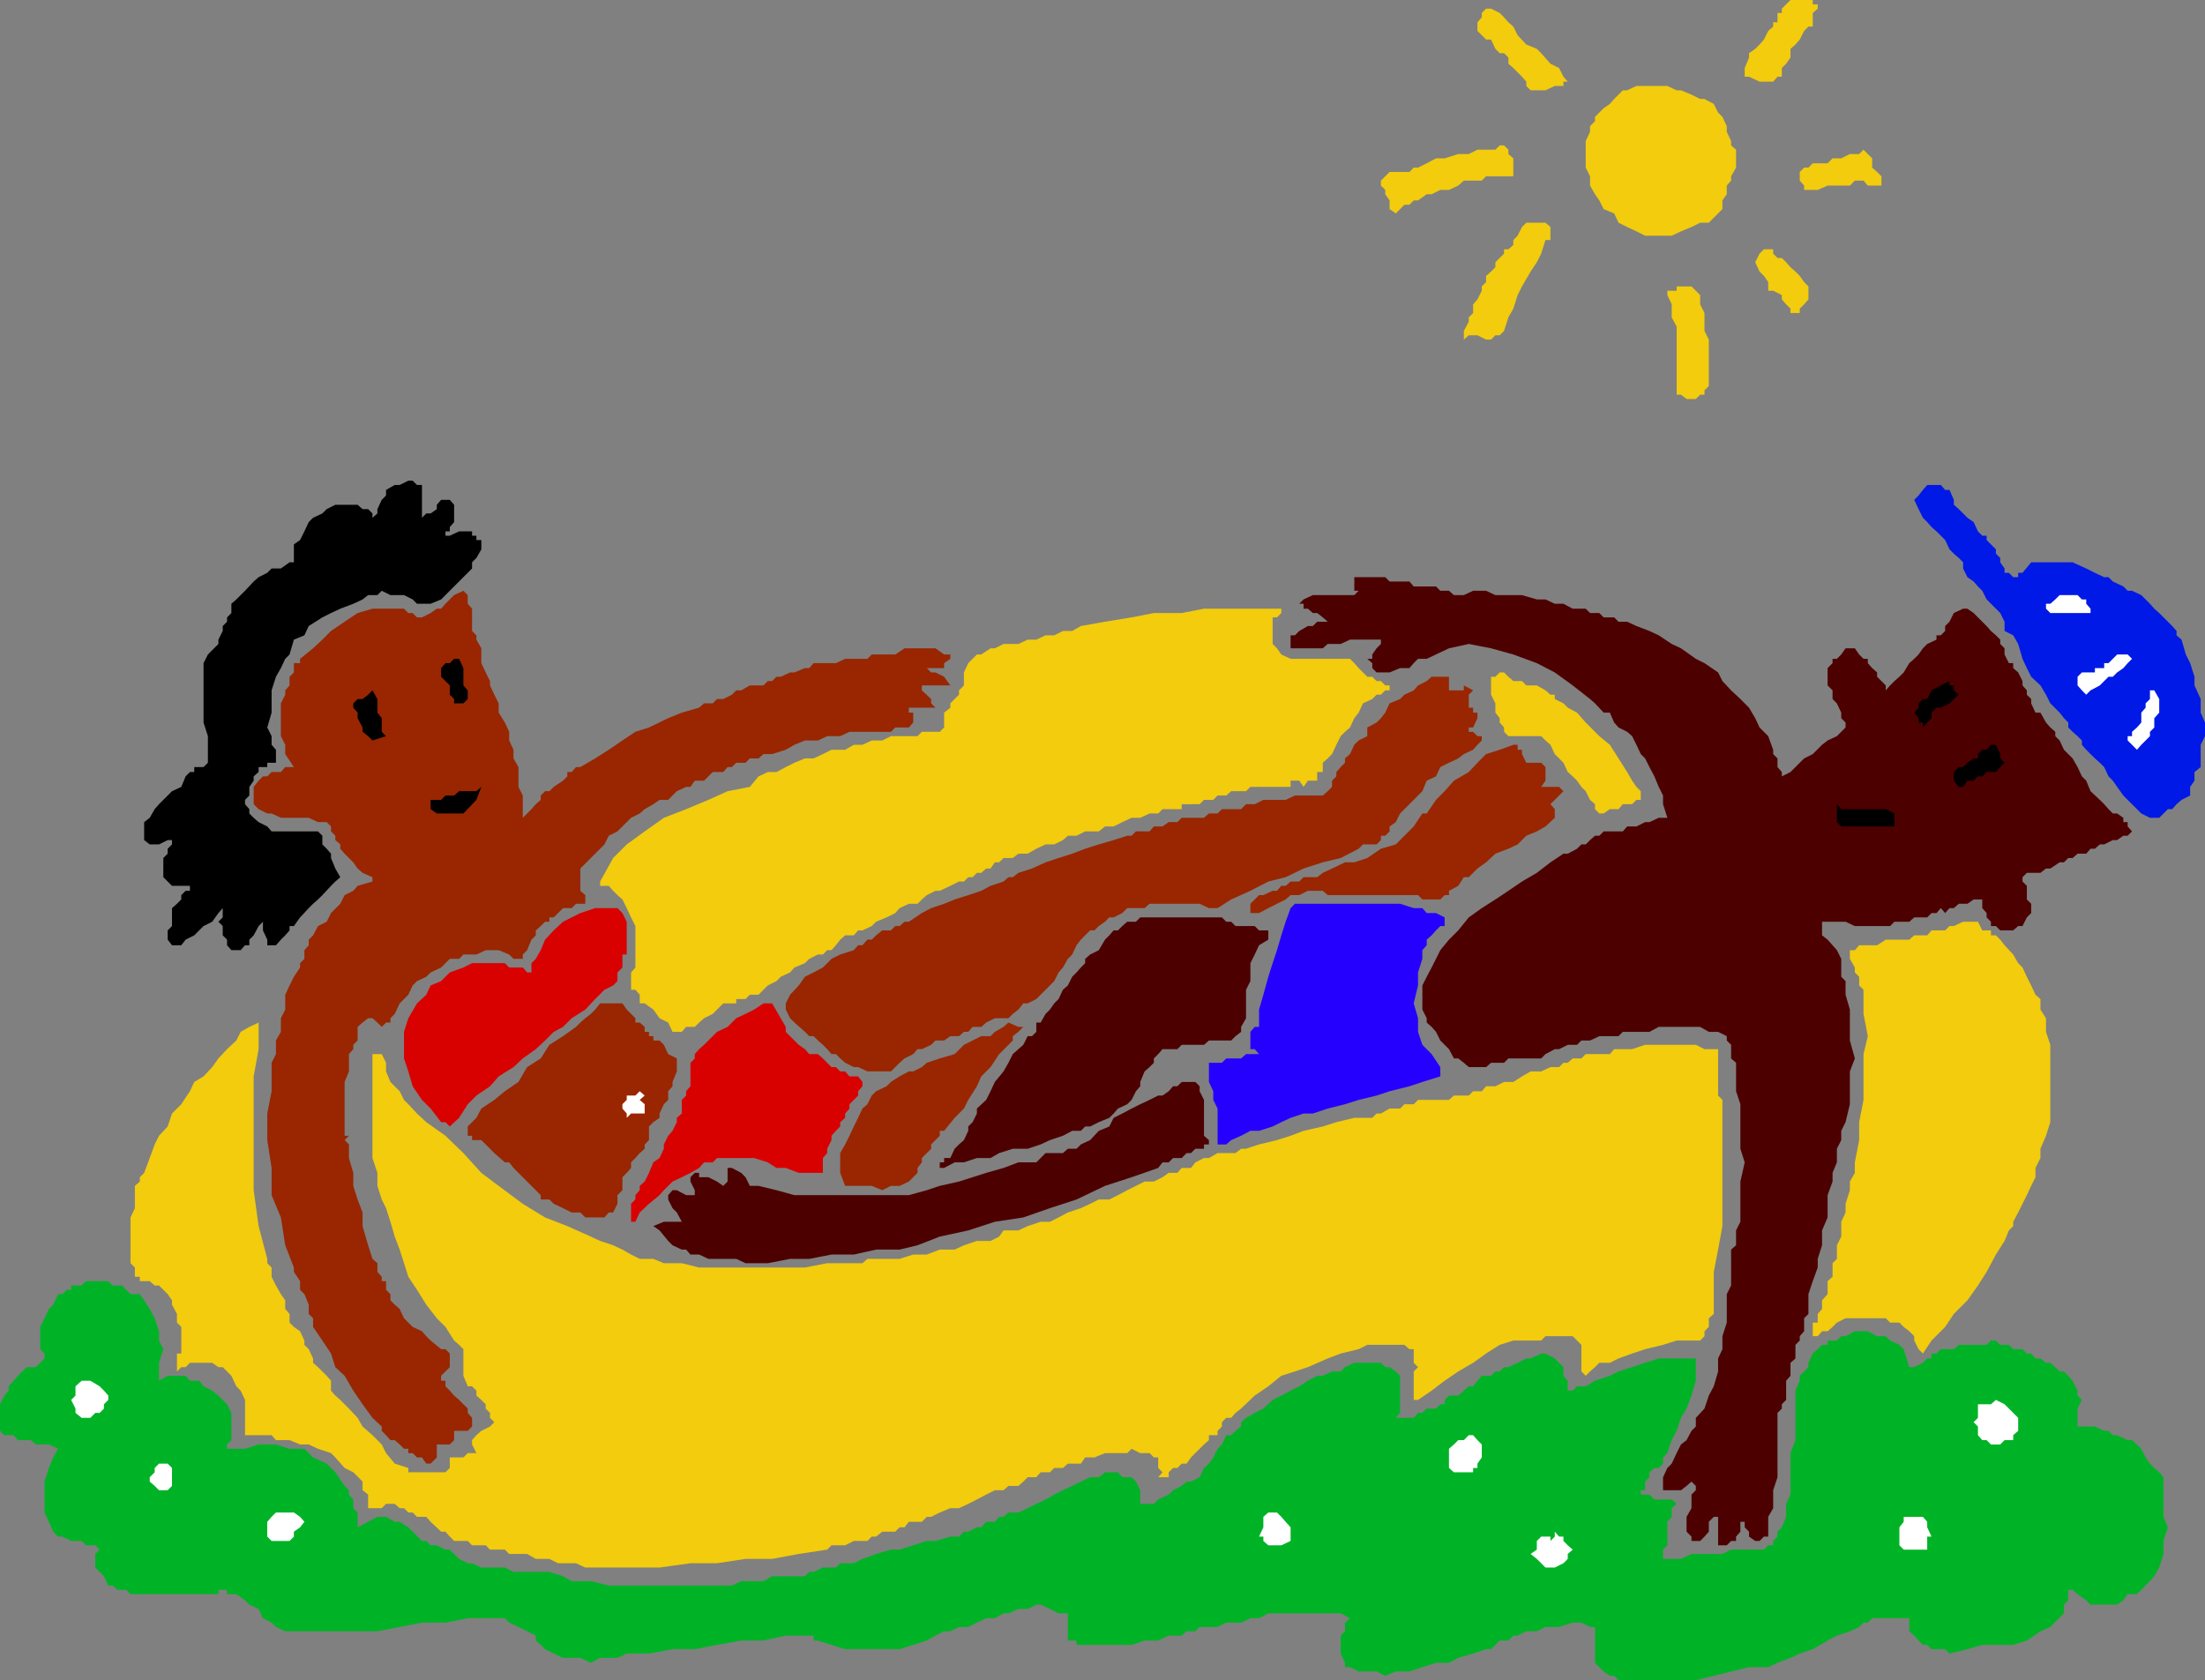 <svg xmlns="http://www.w3.org/2000/svg" width="356.398" height="271.598"><rect width="100%" height="100%" fill="#808080" stroke="none"/><path fill="#f2cc0d" d="m293.8 1.398-.8.7V4.3h-.7l-.698.699-.704 1.398-.699.801-.8.7V9.3l-.7 1-.699.7v1.398h-.7l-.698.801h-2.204l-1.699-.8H282V11l.7-1.7v-.702l1-.7.698-.699.704-.8L285.8 5l.8-.7v-.702h.7v-1.5h.7v-.7L289.398 0H293v.7h.8v.698m-50 2.2.802.703.699 1.398 1.398 1.5 1.7.7.703.699 1.5 1.703L252 11l.7 1.398.698.801h-.699v.7h-1.398l-1.5.699h-2.403l-.699-.7V13.2l-.699-.8-1.398-1.4-.801-.7v-1l-.7-.702h-.703l-.699-.7-.699-1.5h-.8L238.8 5V3.598l.7-.797v-.703l.7-.7h.8l1.398.7.704.703.699.797m35.301 16.8v.903l.699 1.5v.699l.8.7v2.898l-.8 1.402v.7l-.7.8v1.398l-.703 1v1.403L276.2 36h-1.398l-1.403.7-1.699.698-1.5.7h-4.3l-1.399-.7-1.5-.699-1.398-.699-.704-1.5-1.699-.7-.699-1.402-.7-1L257 30v-1.5l-.7-1.402V22.8l.7-1.5v-.903l.8-.8v-.7l1.4-1.398 1-.7.698-.8.704-.7.699-.702H263l1.5-.7h5l1.5.7h.7l1.698.703 1.403.699h.699l1.5.8.7 1.4.698.698.704 1.5M243.8 24.898l.802.7V28.5h-4.403l-.699.7h-2.898l-.903.8-1.5.7h-1.398l-1.403.698h-.796l-1.403 1h-.699l-.7.7h-.8l-.7.703-.698.699-1-.7v-1.402l-.704-1V30.7l-.698-.7v-.8l.7-.7.703-.7h3.199l.699-.702h.7l1.402-.7 1.5-.8h1.398l2.2-.7h1.698l1.403-.699h2.898l.7-.699h.703l.699.7v.698m58.8 1.5v.7l.796.703.704.699V30h-2.204l-.699-.8h-1.398L299 30h-3.602l-1.597.7h-2.2V30l-.703-.8v-1.4l.704-.702h.699l.699-.7h2.398l.801-.8h1.403l1.398-.7h1.5l.7-.699.698.7.704.699v.8m-52 11v1.403h-.801L249.1 41l-.703 1.398-1 1.5L246 46.301l-.7 1.398-.698 2.2-.801 1.402-.7 2.199-.703.7h-.699l-.699.698h-.8l-1.4-.699h-1.402l-.796.7V53.5l.796-1.5v-.7l.704-.702v-1.399l.699-.8L239.5 47v-.7l.7-.702v-1l.8-.7.7-.699v-.8l.698-.7.704-.699v-.7h.699l.8-.702V38.8l.7-.703.699-1.399.7-.699h3.1l.802.7v.698M287.3 41.7h.7l.7.698.698.801.801.7.7.699.703 1 .699.703v2.097l-.7.801-.703.7v.699h-1.5v-.7l-.699-.699-.699-.8v-.7L286.602 47h-.801v-1.402l-.7-1-.703-.7-.699-1.5.7-1.398.703-.7h1.5v.7l.699.7m-12.501 6v1.5l.7 1.398V53.5l.7 1.398v7.5l-.7.7v.703h-.7l-.698.699h-1.5l-.903-.7H271v-11l-.8-1.5v-2.1l-.7-1.5V47h1.5v-.7h2.398l.704.7.699.7"/><path fill="#0019e6" d="m318 83.7 1 .698.7 1.5.698.7h.704v.703l1.5 1.5v.699l.699.7v.698l.699 1v.7h.7l.698.703h.801v-.703h.7l1.402-1.7H335l2.2 1 1.402.7 1.5.703h.699l.699.699 1.7.8.698.7h.704l1.5.7 1.398 1.398.7.8.8.7.7.703.698.699.704.7.699.8v.7l.8.698.7 2.403.699 1.398.7 2.2v1.402l1 2.199v2.2l.698 1.6v2.2l-.699 1.398V124l-1 .8v1.4l-.699 1v1.398l-1.398.703-.801.699-.7.8h-.703L349 132.2h-1.5l-1.398-.7-.704-.7-1.5-1.5-.699-.702-1-1.399-.699-1-.7-.699-.698-1.5-.704-.7-.796-.702-.704-.7-.699-.699-.699-.8v-.7l-.7-.699-.8-.7-.7-.702v-.797l-.698-.703-.704-.899-1.5-1.5-.699-1.398-.898-1.5-1.5-1.403-.7-1.398-.703-1.5-.699-2.402-.8-1.399L324 102v-1.5l-.7-1.402-2.198-2.2-.704-1.398-.699-.7L319 94l-1-.7-.7-1.402v-1l-.698-.699-.801-.699-.7-.7-.703-1.5-.699-.702-.699-.7-.8-.699-.7-.8-.7-.7-.698-1.398-.704-1.5.704-.703.699-.899.699-.8h2.2l.698.8h.704l.699 1.602v.797l.8.703L318 83.699"/><path fill="#4d0000" d="M229.898 94.8h2.204l.699.7h1.398l.801.7h1.602l1.5-.7h2.097l1.5.7H246l2.398.698h1.403l1.5.7h1.398l1.5.8h2.102l.699.7h1.5l.7.703h1.698l.704.699H263l1.5.7 2.102.8 1.5.7 2.097 1.398 1.5.703 2.403 1.699 1.398.7 2.2 1.5.698 1.398 1.403 1.5 1.5 1.402 1.398 1.398 1 1.7.7 1.5L285.8 119l.8 2.2v.698l.7.7V124l.699.8v.7l1.398-.7 2.204-2.202 1.398-.7 1.5-1.5.898-.699 1.5-.699 1.403-1.402v-.797l-.7-.703v-.899l-.703-1.5-.699-.699v-1.402l-.8-.797V108l.8-.8v-.7h.7l.703-.7.699-1h1.5l.699 1 .7.7h.698v.7l.704.8.796.7v.698l.704.7.699.703v.797l.699-.797.7-.703.8-.7.7-.699.902-1.5.796-.699.704-.7.699-1 .699-.702 1.5-.7v-.699h.7l.698-.699v-.8l.704-.7.699-1.402 1.5-.7h.7l1 .7.7.703.698.699.704.7.699.8.8.7.7.698v.7l.699.703v1l.7 1.398h.698V108l.801.7.7 1.398v.703l.703.797v.703l.699.699v.7l.699 1.5h.8l.9 1.6.698.798.801.703V119l.7.7.703 1.5 1.398 1.398.8 1.402.7 1.5.7.7.698 1.698 1.5 1.403.704.699.699.8.699.7h.7l1 .7v.698h.698v.7l.704.8-.704.7h-.699l-1 .703h-.699l-1.398.699h-.704l-.796.7h-.704l-.699.8h-1.398l-.801.7h-.7l-.698.698h-.704l-1.5 1h-.699l-.898.7h-2.2l-.703.703v.699l.704.7v2.198l.699.7v1.5l-.7.703-.703 1.398h-.699l-.8.7H323.3l-.7-.7h-.8V149l-.7-.7v-.702l-.703-.797v-1.403H319l-1 .7h-1.398l-.801.703h-.7l-.703.797-.699-.797-.699.797h-.8l-.7.703h-2.102l-.796.699h-2.403l-.699.7h-5.7l-1.5-.7h-3.8v2.2l.898.698.801.903.7.797.703 1.402v2.898l.699.7v2.203l.699 2.398v5l.8 2.899-.8 2.101v5.301l-.7 2.898-.698 1.403v1.5l-.704 1.398v2.2l-.699 1.699V191l-.8 2.2v3.6l-.899 2.098v2.403l-.7 2.199v1.398l-.8 2.2-.7 2.101v3.2l-.698.699v2.101l-.704.801v.7l-.699.698v2.2l-.8.703v2.097l-.7.801v3.102L288 227v.7l-.7.698v10.403l-.698 2.097v2.903l-.801 1.398v3.2h-.7l-.703.699h-.699l-1-.7v-.8l-.699-.7V246h-.7v1.598l-.698.8v.7h-.801l-.7.703H277.7v-4.602h-.7l-.8.801v1.598l-.7.8-.7.7h-1.402v-.7l-.796-.8v-2.399l.796-1.398v-2.203l.704-.7v-.699l-.704-.699-.796.7-.903.698h-2.898v-2.097l.699-1.5.7-.703.8-1.7.7-1.398.902-.7.796-1.5.704-.702v-1.399l1.398-1.5.7-2.101.8-1.5.7-2.399v-2.101l.698-1.5V216l.704-2.2v-4.6l.699-1.4V202l.8-.7v-2.402l.7-1.398V191l.699-3.102-.7-2.199V178.5l-.698-2.102v-4.597l-.801-.703v-2.2l-.7-.699v-.699l-1.402-.7h-1.5l-1.398-.8h-6.7l-1.5.8h-4.3l-.7.7H258.5l-1.5.7h-1.398l-.704.698h-1.5l-1.398.7h-.7l-1.5.8-.698.7H243.8l-.7.703H241l-.8.699h-2.802l-.796-.7-.903-.702H235l-.8-1.5-1.4-1.399-.698-1.398-.704-.801-.796-.7v-.702l-.704-1.399v-3.898l.704-1.403.796-1.5.704-1.398.699-1.402 1.398-1.7 1.5-1.5 1.7-2.097 2.101-1.5 2.2-1.403 2.1-1.398 2.2-1.5 2.398-1.402 2.204-1.7 2.097-1.398h.7l1.5-.8.703-.7h.699l.699-.7.8-.702h.7l.7-.7h3.1l.7-.8h1.5l1.398-.7h.704l1.5-.699h1.398l-.7-2.199v-1.402l-.698-1.399-.704-1.699-.796-1.5-.704-1.402-.699-.7-.699-1.5-.7-1.398-.8-.7-1.398-.702-.704-.797-.699-1.602h-1l-1.398-1.5L257 113l-2.8-2.2-2.9-2.1-2.902-1.5-3.796-1.4-3.602-1-3.602-.702-3.199.703-3.597 1.699h-1.403l-.699.7-.7.8h-1.5l-1.698.7H222.5l-.7-.7v-.8l-.8-.7h.8v-.7l.7-1 .7-.702v-.7h-5l-1.5.7h-2.098l-.801.703h-5.2v-2.102h.7L210 102l1.398-.8h.801l.7-.7h1.703l-.801-.7-.903-.702h-.699l-.8-.7h-.7v-.8H210l.7-.7 1.5-.699h6.698l.704-.699h-.704v-2.2h5l.704.7h3.199l.699.8h1.398"/><path fill="#fff" d="M337.2 96.898v.7l.698.8v.7h-6.5l-.699-.7v-.8h.7l.8-.7.7-.699h2.902l.699.7h.7"/><path fill="#f2cc0d" d="M207.102 98.398v.7l-.704.703h-.699v4.297l.7.703.703 1 1.5.699h9.597l.7.7.703.8 1.398 1.398h.8l.7.7h.7l.698.703h.704v.797h-.704l-.699.703h-.699l-.7.699-1.5.7-.698 1.5-.704.898-.699 1.5-.8.703-.7.699-.699 1.398-.7 1.5-.698.7-.801.703v1.5h-.903v1.398h-1.5l-.699 1-.699-1h-1.398v1h-6.5l-.704.7H199l-.8.699h-1.4l-.698.703h-1.5l-.704.699H191v.8h-3.102l-.699.7h-1.398l-1.5.7h-1.403l-1.5.698-1.398.7h-1.398l-1 .8h-2.204l-1.398.7h-1.398l-.801.703-1.403.699H169l-1.5.7-1.398.8h-1.5l-.903.7h-1.5l-.699.698h-.7l-.698 1h-.704l-.796.7h-.704l-.699.703h-.699l-.7.699h-.8l-1.398.7-1.704.8h-.699l-1.398.7-.801.698-.7.7h-1.402l-1.5.703-.699.797-1.398.703-1.7.699-.703.7-1.5.698h-.699l-.699.801h-1.398l-.801.7-.7.902-.703.797h-.699l-.699.703h-.8l-1.4.699-.698.7-1.704.698-.699.801-1.5.7-.699.699-1.398.703-.704.699-.796.8h-1.403l-.699.7H119v.7h-2.102l-1.699 1.698-1.398.7-.801.703-.7.699h-1.402l-.699.8h-1.5l-.699-1.5-1.398-.702-1-1.399-1.403-1h-.8v-1.398l-.7-.801H102v-2.8l.7-.802V149.7l-.7-1.398-.7-1.5-.698-1.403-.801-.699-.7-.699-.703-.8H97v-.7l2.102-3.8 2.199-2.2 2.898-2.102 3.102-2.199 3.597-1.398 3.602-1.5 3.102-1.403 3.597-.699 1.403-1.699 1.5-.7h1.398l1.5-.8 1.398-.7 1.704-.702h1.398l1.5-.7 1.398-.699h2.204l1.398-.8h1.398l1.5-.7h1.704L144 119h4.3l.7-.7h2.898l.704-.702v-2.399l1-.8v-.7l1.398-1.398v-.703l.8-.797v-2.102l.7-1.5 1.398-1.398h.704l1.5-1h.699l1.398-.703h2.403l1.5-.7h1.398l1.5-.699h1.398l1.403-.699h1.5l1.398-.8 3.903-.7 4.296-.7 3.602-.702h4.5l3.602-.7h12.5"/><path fill="#fff" d="m344.602 106.5-.704.7-.699.8-1 .7-.699.698h-.7l-1.402 1.403-1.5.797-.699.703-.699-.703-.7-.797v-1.403l.7-.699h2.102V108h1.5v-.8h.699l1.398-1.4h1.7l.703.7"/><path fill="#f2cc0d" d="m252.7 113.7.698.698 1.5.801 1.403 1.602L258.5 119l1.7 1.398 1.402 2.2L263 124.8l.8 1.398.7 1 .7.7v1.402h-.7l-.7.699h-1.5l-.698.8h-1.403l-1 .7h-.699l-.7-.7v-.8l-.8-.7-.7-1.402-.698-.699-.704-1-.699-.699-.8-.7-.7-1.5-.699-.702-.7-.7-.698-1.5-.801-.699-.7-.699h-5.3l-.7-.7v-.702l-.703-.797v-.703l-.699-.899v-1.5L241 112.3v-2.903h.7l.698-.699h.704l.699.7.8.699H246l.7.703h1.698l1.403.797.8.703h.7v.7l1.398.7"/><path fill="#992600" d="M234.2 110.8v.798h2.402v-.797l1.5.797-.704.703v2.097h.704v.801h.699v.899l-.7 1.5h-.703v.703h.704l.699.699h.699v.7l-.7.698-.698.801-1.5.7-.903.699-1.5.703-1.398.699-.7 1.5-1.5.7-.703 1.698-.699.7-.699.703-2.2 2.199-.698 1.398-1 .7v.8l-.704.7h-.699v.703l-.699.699h-2.2l-.698.7-2.903 1.5-2.898.698-3.102 1-2.898 1.403-2.801.699-2.898 1.5-3.102 1.398-2.2 1.403h-1.402l-1.5-.703h-8.097l-.801.703h-2.8l-.802.797-1.398.703h-.7l-.698.699-1 .7-.704.698h-.699l-1.5 1.5-.699.903-.7 1.5-.698.699-.801 1.398-.7.801-.703 1.399-.699.703-2.199 2.199-1.398.7h-.704l-.796 1-.903.698-.699.7h-2.2l-1.402.703-.796.699h-1.403l-.699.8h-.7l-.8.7h-1.398l-1 .7h-1.403l-.699.698-1.5.7h-.7l-.698.8-1.403.7-.8.703-1.399 1.398h-3.8l-1.5-.699h-.7l-1.398-.7-.801-.702-.7-.7h-.703l-.699-.8-.699-.7-.8-.699-.7-.699h-.7l-.698-.7-1.704-1.5-.699-.702-.699-1.399v-1l.7-1.398 1.402-1.5 1-1.403 1.398-.699 1.5-.8 1.398-1.399 1.403-.7 2.199-.702.7-.797h.698l.801-.903h.7l.703-.699 1-.8H144l.7-.7h.698l.801-.699h.7l2.101-1.402 1.5-.797 2.102-.703 1.699-.7 2.199-.699 2.102-.699 1.5-.8 2.097-.7.801-.7h.7l.902-.702 2.199-.7 2.199-1 2.102-.699L173.3 138l2.097-.8 2.204-.7 2.398-.7 2.2-.702h.698l.704-.7h2.199l.699-.8h1.398l1-.7h1.403l.699-.699h3.602l.796-.699h1.403l.699-.7h3.102l.796-.8h1.403l1.398-.7h3.602l1.5-.702h4.5l.8-.7.7-.699v-1l.699-.699v-.7l.7-.8.698-.7v-.702l.801-.7.7-1.5.703-.699L221 119v-1.402l1.5-.797.7-.703.698-.899.704-1.5L226.3 113l.699-.7 1.5-.702.7-.797 1.402-.703.796-.7h2.801v1.403"/><path d="m316.602 112.3-.801.7-.7.7-1.402.698H313l-.8.801v.899l-.7.703-.7.797v-.797h-.698v-.703l-.704-.899.704-.8v-.7l.699-.699h.699l.7-1.402 1.5-.797 1.402-.703v.703h.699v.797l.8.703"/><path fill="#992600" d="M48.5 107.2v-.7l2.102-1.7 1.5-1.402L53.5 102l2.2-1.5 2.1-1.402 2.4-.7h5.1l.7.7h.7l.698.703h.801l1.403-.703 1-.7h.699l.699-.8 1.398-1.399 1.5-.699.704.7v1.398l.699.8V102l.699.7v.698l.8 1.403v2.398l.7 1.5.7 1.399v.703l.698 1.5.704 1.398v1.5l1 1.602.699 1.5v1.398l.699 1.5v1.399l.8 1.402v3.2l.7 1.398v3.601l1.398-1.398.704-.801.796-.7v-.702l.704-.7h.699l.699-.699 1.5-1 .7-.699v-.7h.698l.704-.8h.699l2.398-1.402 2.2-1.399 2.203-1.5 2.097-1.398 2.2-.703 3.101-1.5 2.2-.899 2.8-.8.8-.7h1.4l.698-.699h1l1.403-.7.699-.702h.8l1.4-.797h2.198l.704-.703h.699l.699-.7h.7l1.5-.699h.698l1.704-.699h.699l.699-.8h3.602l1.5-.7h3.597l.7-.7h3.8l1.5-1h5l1.403 1h1v.7l-1 .7v.8H149.8l.699.7h.7l1.402.698 1 1.403H149v.797l1.5 1.402v.7l.7.698h-4.302v.801h.704v1.602l-.704.797H144.7l-.699.703h-6.7l-1.5.699h-2.1l-1.5.7h-2.098l-1.704.698-1.398.801-2.2.7h-1.402l-.796.699H121.2l-.699.703H119l-.7.699h-.698l-.704.8H115.2l-1.398 1.4h-1.5l-.7 1h-.703l-1.5.698-.699.7-.699.703h-1.398l-1 .699-1.403.8-.8.7-1.399.7-2.2 2.198-1.402.7-.699 1.402-3.898 3.898V144l.8.7v1.398h-1.5l-.703.703H91l-.8.797-.7.703h-.7V149h-.698l-.704.7-.796.698v.801l-.704.7-.699 1.699-.699.703V155H83l-.7-.7-1.698-.702H78.5l-1.5.703h-2.102L74.2 155h-1.5l-1.398 1.398-1.7.801-.703.7-1.5.699-.699.703-.699 1.5-1.398 1.398-.801 1.7-.7.699v.703h-.703L61.7 166l-.699-.7-.8-.702h-.7l-.898.703-.801.699v2.2l-.7.698v.7l-.703.8v2.801l-.699 1.7v8.699h.7l-.7.703.7.699v2.2l.703 2.398v2.101l.699 2.2.8 2.101v2.2l.899 3.1.7 2.2.8.7v1.398l.7.8v.7h.698v1.402l.704.7v1l.699.698.8.7.7 1.5.699.703.7.699 1.5.7.698.8.704.7 1.699 1.398H72l.7.703V221l-1.4 1.398v.801h.7v.899l.7.703.698.797.801.703.7.699.703.7v.698l.699.801v1.399l-.7.703h-2.203v1.5l-.699.699h-2.097v2.098l-1 1h-.704l-.699-1h-.8l-.7-.7H66v-.699h-.7l-.698-.699-.801-.7h-.7l-.703-.8-.699-.7v-.702l-1.5-1.399L58.602 227l-1.5-2.2-1.403-2.402L54.2 221l-.699-2.2-1.398-2.1-1.5-2.2v-1.402l-.704-.7v-1.5L49.2 209.2l-.699-.699v-1.402l-1-1.5v-.7l-1.398-3.597-.704-4.5-1.5-3.602v-4.398l-.699-4.5V180l.7-3.602v-4.597l.703-1.403V168.2l.796-1.398v-2.203l.704-1.399v-2.398l.699-1.5.699-1.403 1-1.5v-.699l.7-.699v-1.402l.698-.797v-.903l.704-.699.796-1.5 1.403-.699.699-1.402 1.5-1.5.7-1.399 1.402-.699.699-.8 2.398-.7v-.7l-1.597-.702-.801-.7-.7-1-.703-.699-.699-.7-.699-.8v-.7l-.8-.7v-.702l-.7-.7v-.8l-.7-.7h-1.402l-1.5-.699h-4.5l-1.5-.699H43.2l-1.398-.7L41 130v-2.8l.8-1 .7-.7h.7l.698-.7h1.5l.704-.8H47.5l-1.398-2.102v-1.5L45.398 119v-5.3l.704-1.4v-.702l.699-.797v-1.403l.699-.699v-1.5h1"/><path d="m46.8 105.8.7-2.402 1.7-.699.698-1.5 2.204-1.398 1.398-.703 1.5-.7 2.102-.8 1.5-.7.898-.699H61l.7-.699 1.402.7H65.3l1.398.698.7.7h2.203l1.699-.7 5-5v-1l.7-.698.8-1.398v-1.5H77v-.703h-.7v-.7h-2.1l-1.5.7H72v-.7h.7V85.2l.698-.8v-2.801L72.7 80.8h-1.398l-.7.797v.703l-1 .699h-.703l-.699.7v-5.302h-.8l-.7-.699H66l-1.398.7H63.8l-1.403.8v.899l-.699.703L61 82.3v.7l-.8.7V83l-.7-.7h-.898l-.801-.702h-3.602l-1.398.703-.7.699-1.5.7-.703.698-.699 1.5-.699 1.403-1 .699v2.898h-.7l-1.402 1h-1.5l-.699.7-1.398.703L41 94l-1.398 1.5-.704.7-.699.698-.8.7v1.5l-.7.703v.699l-.699.7v.8l-.7 1.398v.7l-1.698 1.703-.704 1.398v9.602l.704 2.199v4.3l-.704.7h-1.5v.8H30.7l-.699.7-.7 1.7-1.5.698L25.7 130l-.7.8-.8 1.4-.9.698v2.903l.9.699h1.5l1.402-.7h.699v.7l-.7.7v.8l-.703.7v3.1l.704.7.699.7h2.898v.8H30l-.7.7v.698l-.698.7-.801.703v2.898l-.7.7v1.5l.7.902h1.5l.699-.903 1.398-.699 1.5-1.5 1.403-.699 1-1.402.699-.797v1.5l-.7.699.7.7v1.5l.7.698v.903l.698.797h1.5l.704-.797h.699v-.903L41 151.2l.8-1.5.7-.699v1.398l.7 1.5v.903h1.402l.796-.903.704-.699.699-.8v-.7h.699l1-1.398 1.398-1.5.704-.703.796-.7.704-.699 1.398-1.5.7-.699.8-.7-.8-1.402-.7-1.699v-.7l-.7-.8-.698-.7v-1.402l-.704-.7h-7.5l-.699-.8-1.398-.7L41 132.2l-.7-.699v-.7l-.698-.8v-.7l.699-.702V127.2l.699-1v-.699l.8-.7v-.8h1.4v-.7h1.402v-2.1l-.704-.802V119l-.699-1.402.7-2.399v-3.601l.703-2.2.796-1.398.704-1.5.699-.7"/><path fill="#fff" d="M349 114.398v.801l-.8.899v1.5l-.7.703V119l-1.398 1.398-.704.801-.796-.8-.704-.7V119h.704v-.7l.796-.702.704-.797v-1.602l.699-.8v-.7l.699-.699v-1.402h.7L349 113v1.398"/><path d="m324 123.3-.7.7-.698.8h-1.5l-.704.7h-.699l-.699.7h-1l-.7 1h-.698l-.801-1v-1.4l.8-.8h.7l.699-.7 1-.702h.7v-.7l.698-.699h.704l.699-.8h.8l.7 1.5v.699l.699.703"/><path fill="#992600" d="m246 121.898.7 1.403h2.402l.699.699v2.2l-.7 1H252l.7.698-.7.7-.7.703-.698.699.699.8v1.4l-1.5 1.398-1.403.8-1.699.7-1.398 1.402-1.5.7-2.102.8-1.5 1.398-1.398 1-1.403 1.403h-.796l-.903 1.398-1.5.801v.7h-.699l-.7.698h-2.902l-.699-.699h-14.597L213.8 144h-2.403l-1.398.7h-1.398l-.801.698-1.403.7-1.398.703-1.5.797h-1.398v-1.5l1.398-1.399h.7l1.5-.699h.698l.704-.8h.699l.8-.7h1.4l.7-.7h2.198l.903-.702 1.5-.7 2.097-1h1.5L221 138.7l2.2-1.5 2.402-.699 1.398-1.402 1.5-1.5 1.398-2.098h.704l1.5-2.2 1.398-1.402 1.5-1.699 2.398-1.398 1.403-1.5 1.398-1.403 2.2-.699 2.203-.8h.699v.8H246v.7"/><path d="M306.2 131.5v2.098h-8.598l-.704-.7V130l.704.8h7.199l1.398.7"/><path fill="#2600ff" d="M233.5 148.3v1.4h-.7l-.698.698-.704.801-.796.7v.902l-.704.797V155l-.699 2.2v2.1l-.699 2.9.7 2.398v2.203l.698 2.097 1.5 1.5 1.403 2.102v1.5l-2.903.898-2.097.7-3.2.8-2.101.7-2.898.703-2.204.699-2.796.7-2.403.8h-1.5l-2.097.7-1.5.698-1.403.7-2.199.703h-1.398l-1.5.797-1.602.703-.8.699h-1.4v-5.8l-.698-1.4v-1.402l-.704-1.5v-3.097h2.102l.7-.703h2.402l.796-.7h2.102l-.7-.8h-.698V166.8l.699-.801h.699v-2.8l.7-2.4.8-2.902.7-2.199.698-2.101.704-2.399.699-2.199.8-2.2.7-.702h17l2.199.703h1.398l.704.797h1.5l1.398.703"/><path fill="#d90000" d="M101.3 149v5.3h-.698v2.098l-.801.801v1.399l-.7.703L97.7 160l-1.5 1.5-1.597 1.7-2.204 1.398L91 166l-1.5.8-1.398 1.4-1.5 1.398-2.102 1.5L83 172.5l-2.398 1.5-1.403 1.598-2.199 1.5-1.398 1.402-1.403 2.2-1.5 1.398-.699-.7h-.7l-1.698-2.199-1.403-1.398-1.5-2.203-.699-2.399-.7-2.101V166.8l.7-2.203 1.398-2.399 1.5-1.398.704-1.5 1.699-.703 1.398-1.399 2.2-.8 1.402-.7h5.3l.7.7H84.5l.7.8h.698v-1.5l.704-.699.796-1.402.704-1.7 1.398-1.5L91 149l1.398-.7 1.403-.702 2.398-.797h3.602l.8.797.7 1.402"/><path fill="#4d0000" d="m197.5 148.3.7.7h.8l.7.7h3.1l.7.698h1.5v1.5l-1.5.903-.7 1.5-.698 1.398v2.899l-.704 1.402v4.598l-.796 1.402v.8l-.903.7-.699.7h-3.602l-.796.698H191l-.7.7h-2.402l-.699.8-.699.7v.703l-.7.699-.8.7-.7 1.698v.7l-.698.8-.704 1.403-.699.699-1.5.7-.699.8-.7.7-1.698.698-1.403.7h-.8l-.7.703h-1.398l-1.5.797-2.102.703-1.5.699-2.097.7h-2.403l-2.199.698-1.398.801h-2.204l-2.097.7h-1.5l-1.7.902h-.703v-.903h.704v-.699h1l.699-1.5L155 185l.8-.7.7-1.5v-.702l.7-.7.698-1.398v-.8l1.5-1.4.704-1.402.699-1.5 1.398-1.699.801-1.398.7-1.403 1.698-1.5.704-1.398h.699l.699-.7v-1.5h.7l.8-1.402.7-.699.698-1 .704-.699.699-1.5.8-.7.7-1.402.699-.699.7-.8.698-.7V155l.801-.7 1.403-.702 1-1.7.699-.699.699-.8h.7l.698-.7.801-.699h1.403l.699-.7H197.5"/><path fill="#f2cc0d" d="M321.8 150.398v.801h.802l.699.7.699.902 1.398 1.5.801 1.398.7.7.703 1.5.699 1.402.699 1.5.8.699v1.7l.9 1.398v2.203l.698 2.097v12.5l-.699 2.2-.898 2.101v1.5l-.801 1.602v1.5l-.7 1.398-.698 1.5-.704 1.399L326.2 196l-.8 1.5v.7l-.7.698-.699 1.7-1.398 2.203-1.5 2.797-1.403 2.203-1.699 2.398-2.2 2.2-1.402 2.101-2.199 2.2-1.398 2.1-.7-.702-.703-1.399V216l-.796-.8-.903-.7-.699-.7h-1.5l-.7-.702h-6.5l-1.402.703-.699.699-.8.7h-.899l-.7.8h-.8v-2.2h.8v-1.402l.7-.8v-1.399l.898-1v-2.101l.801-.7V204.2l.7-.699v-2.2l.703-1.402V197.5l.699-1.5v-1.402l.699-2.2V191l.8-1.402v-1.7l.7-3.597v-2.903l.7-3.597v-7.403l.698-2.898-.699-3.602V160l-.699-.7v-1.402l-.7-.699v-.8L299 155v-1.402h.8l.7-.797h2.898l1.403-.903h3.8l.797-.699h2.102l.7-.8h2.198l.704-.7h.699l1.5-.699h2.398l.7 1.398h1.402"/><path fill="#992600" d="M104.2 166v.8h.698v.7h.704v.7h1l.699.698.699 1.5 1.398.7v2.101l-.699 1.7v.699l-.699.8v1.403l-.7.699-.698 1.5v.7l-1 .698-.704.7v2.203l-.699.699v.7l-.8.698-.7.801-.699.7h.7-.7v.902l-.7.797-.698.703v2.097l-.801.801v1.399L99.1 196h-.703l-.699.8h-3.097l-.801-.8h-1.403L91 195.3l-1.5-.702-.7-.7h-1.402v-.699l-.796-.8-.704-.7-1.398-1.398-.7-.703-.8-.797-.7-.903h-.698l-1.704-1.5-2.097-2.097h-1.5v-.703h-.7v-1.5L77 180.699l.8-1.5 2.098-1.398 1.704-1.403 2.199-1.5 1.398-2.398 2.2-1.402 1.402-2.2L91 167.5l2.102-1.5.699-.7.8-.702.899-.7.7-.699.8-1h3.602l.699 1 1.398 1.399v.703h.7l.8.699"/><path fill="#d90000" d="M127 166v.8l1.398 1.4.704.698 1 .7.699.8h1.398l.801.7.7.703.698.699h.704l.699.7h.8l.7.8h1.398l.7.898v.7l-.7.8v.7l-.699.703-.7.699v.7l-.698.8v.7l-.801.698v.7l-.7.703-.703.797v.703l-.699 1.398v.7l-.699.8v2.399h-3.898L127 188.8h-1.5l-1.398-.903-2.204-.699h-6l-.699.7h-1.398l-.801.902-1.398.797-1.403.703-1.5.699-1.398 1.398-.7.801-1.703 1.399-1.5 1.402-.699 1.5H102v-2.902l.7-.7v-.699l.698-.8v-.7l.801-.699.7-1.402.703-1.7 1-.699.699-1.5V185l.699-1.402.7-.797.698-1.403v-.699l.801-.699v-2.2l.7-.702v-.7l.703-.8V171.8l.699-.703v-.7l.699-.8.8-.7 2.098-2.097 1.704-.801 1.398-1.402 1.5-.7 1.398-.699 1.5-1h1.403L127 166"/><path fill="#f2cc0d" d="M43.2 203.5v.7l.698.698v1.5l.704 1.403.796 1.398.704 1v1.399l.699.8v1.403l.699.699 1 .7.7 1.5v.698l.698.7.704 1.5v.703l.796.699.704.7.699.698.699.801v1.602l.7.797.8.703 1.398 1.398 1.403 1.5.8 1.399L60.2 232l1.5 1.5.7 1.398 1.402 1.7L66 237.3v.7h6l.7-.7v-1.702h2.198l.704-.7H77l-.7-1.398v-.7l.7-.8.8-.7 1.4-.702.698-.7-.699-.699v-.8l-.699-.7V227l-.7-.7-.8-.702v-.797l-.7-.703h-.698l-.704-1.7v-4.3l-.699-.7-.8-.699L72 214.5l-1.398-1.402-1.704-2.2-1.5-2.398L66 206.398 64.602 202l-.801-2.102-.7-2.398-.703-2.2-.699-1.402L61 191.7v-2.101l-.8-2.399v-16.8h1.5l.698 1.402v1.398l.704 1.7 1.5 1.5.699 1.402.699.699 1.398 1.5 1.5 1.398 3.102 2.2 2.898 2.8 2.903 3.2 2.8 2.101 3.899 2.899 3.602 2.203 3.597 1.398 3.801 1.7 1.5.699 2.102.703 1.5.699 1.398.8 1.398.7h2.204l1.699.7h2.898l2.801.698h17.102l3.597-.699h5.7l.8-.699h5.2l2.203-.7h2.199l2.097-.8h2.403l1.5-.7 2.097-.702h2.204l1.398-.7.7-1h2.402l1.5-.699 2.097-.699h1.5l1.403-.7 1.5-.8 2.097-.7 1.5-.702 1.403-.7h1.699l1.398-.699 1.5-.8 1.403-.7L185 191h1.5l1.398-.7 1-.702h1.403l.699-.797h1.5l.7-.903 1.402-.699h.796l1.403-.8h2.898l.903-.7h.796L203.5 185l2.898-.7 2.204-.702 2.097-.797 3.102-.703 2.199-.7 2.898-.699h2.903l.699-.699h.7l1.402-.8h1.699l.699-.7h1.5l.7-.7h5l.8-.702h2.398l.704-.7h1.398l.7-.8h1.5l1.402-.7h1.5L246 174l1.398-.8h1.704l1.5-.7H252l.7-.7h.698l.801-.702h1.403l.699-.7h3.898l.7-.8h2.902l2.097-.7h8.204l1.398.7h2.2v7.5l.698.703v20.398L277.7 202l-.699 3.598v6.8l-.8.7v1.402l-.7.7v.8l-.7.7H271l-2.2.698-2.902.7-2.097.703-2.2.797-1.402.703H258.5l-.7.699-.8.7-.7.698-.698-.699v-4.3l-.704-.7-.699-.699h-4.398l-.7.7h-4.5l-2.203.698-2.199 1.403-2.097 1.5-2.403 1.398-2.199 1.5-2.102 1.602-2.199 1.5h-.699v-4.602l.7-.699-.7-.7v-2.202h-.7l-.8-.7h-6l-1.398.7-2.903.703-2.097.797-3.204 1.402-2.097.7-2.2.698-2.101 1.7-2.2 1.5-2.198 2.101-.903.7-.699.8h-.8l-.7.7v.699l-.7.703V232h-1.402v.8l-.796.7-.704.7-1.398 1.398-.7 1h-.8l-.7.703h-.698l-.704.699v.8H187.2l.7-.8-.7-.7v-1.702h-.699l-.7-.7h-1.5l-1.402-.699-.699.7h-3.597l-1.704.699h-1.5l-.699 1h-2.097l-.801.703h-1.403l-.699.699h-1.5l-.699.8h-1.398l-.704.7-.796.7H163l-.8.698h-1.4l-1.402.7-1.5.8-1.398.7-1.5.703h-1.398l-1.704.699-1.398.7h-.7l-.8.8h-2.102l-.699.898h-.8l-.7.7h-2.097l-1 .8h-.704l-.699.7H138l-1.398.703h-2.204l-.699.699-4.597.7-4.301.8H120.5l-4.602.7h-4.296l-5 .698h-12l-1.5-.699h-2.903L88.801 252h-2.2l-1.402-.8h-2.898l-.7-.7H79.2l-.699-.7h-2.2l-.698-.702h-2.204l-.699-.7-.699-.8h-.7L69.603 246l-.704-.8h-1.5l-.699-.7H66l-.7-.7h-.698l-.801-.702h-1.403l-.699.703H59.5v-2.203l-.898-.7V239.5l-1.5-1.5-1.403-.7-1.5-1.702-.699-.7-2.102-.699-1.5-.699H48.5l-1.7-.7h-2.198l-.704-.8h-4.296v-5.7l-.704-1.5-.699-.702-.8-1.7L36 221h-.7l-1-.7h-3.6l-.7.7h-.7l-.698.7v-2.9h.699v-4.3l-.7-.7v-1.402l-.8-1.5v-.699l-.7-1-1.402-1.398H25l-.8-.703h-1.598v-.7H21.8v-1.5l-.7-.699v-7.398l.7-1.5v-3.602l.8-.699v-.7l.7-.702.898-2.399L25 185l.7-1.402 1.402-1.5L27.8 180l1.5-1.5 1.398-2.102.7-1.5 1.5-.898 1.402-1.5 1-1.402 1.398-1.5 1.5-1.399.7-1.398L40.3 166l1.5-.7v4.298L41 174v18.398l.8 5.801 1.4 5.301"/><path fill="#992600" d="m165.398 166-.796.8-.903.7v.7l-2.199 2.198-1.398 2.102-1.5 1.5-.704 1.598-1.398 2.203-.7 1.398-1.5 1.5-1.698 2.102h-.704v.797l-.699.703-.699.699v.7l-1.5 1.5v.698l-.7.903v.797l-.698.703-.704.699-1.5.7H144l-1.398.698-1.704-.699h-4.296l-.801-2.101v-3.2l.8-1.398.7-1.402.699-1.5.7-1.399.698-1.5.801-.699.7-1.402.703-.7 1.699-.8.699-.7 1.398-.898 1.5-.8h.704l1.398-.7.8-.7 2.098-.702 2.403-.7 1.5-1.5 1.398-.699 1.403-.699h1.5l.699-.7 1.398-.8.801-.7 1.602.7h.796"/><path fill="#4d0000" d="M193.898 175.598v.8l.704 1.403v5.797l.796.703V185h-.796v.7h-1.403l-.699.698h-.7l-.8.801h-1.398l-.704.7h-1l-.699.902-4.3 1.5-4.297 1.398-4.602 2.2-4.3 1.402-4.302 1.5-4.597.699-4.301 1.398-4.602 1-3.597 1.403-2.903.699h-3.796l-3.602.8h-3.602l-3.597.7h-3.102l-3.597.7H120.5l-1.5-.7h-4.5l-1.5-.7h-1.398l-.704-.8h-.699l-1.5-.7-.699-.702-1.398-1.7-1-.699 1.699-.699h2.898l-.8-1.5-.7-.7-.699-1.402v-.699l.7-.8h.698l1.5.8h1.403v-.8l-.7-1.399v-.7l.7-.702H113v.703h1.5l1.398.699 1 .7.704-.7v-2.2h.699l1.5.798.699.703.7 1.398h1.402l2.898.7 2.898.8h18.5l2.903-.8 2.097-.7L155 191l2.2-.7 2.198-.702 2.801-.797 2.403-.903h2.898l1.5-1.5h2.8l.802-.699H174l.7-.699 1.5-.7 1.402-1.5 1.699-.702.699-1.399 1.398-.699 1.5-.8 1.403-.7 1.5-.7 1.398-.702h.7l1-.7.703-.8h.699l.699-.7h2.2l.698.7"/><path fill="#fff" d="M104.2 180H102l-.7.7v-.7l-.698-.8v-.7l.699-.7v-.702h1.398l.7-.7.8.7-.8.703.8.699v1.5"/><path fill="#00b326" d="m22.602 209.2.699 1 .898 1.398.801 1.5.7 2.101v1.5l.698 1.399-.699 2.203v2.898l1.403-.8H30l.7.8h1.5l.698.899 1.403.703 1 .797.699.703.7.699.698 1.398v4.403l-.699.699v.7h2.903l2.199-.7h2.8l2.2.7h2.398l1.403 1.398 2.199 1L54.199 238l1.5 2.2.7.698v.7l.703.8v1.403l.699.699v2.398L59.5 246l1.5-.8h1.398l1.403.8h.8l1.399.898 2.2 2.2h.698l.704.703h1L72 250.5h.7l1.5 1.5 1.402.7h.699l1.5.698h3.8l1.399.7h5.8l2.2.703 1.398.797H95.5l2.898.703h19.903l1.5-.703h3.597l1.403-.797h5.3l.7-.703h.699l1.5-.7h2.102l.699-.699H138l1.398-.699 2.204-.8 2.398-.7h1.398l2.204-.7 2.199-.702h1.398l2.403-.7H155l.8-.8h.7l1.398-.7h.704l.796-.898h1.403l.699-.8h.7l.8-.7h1.602l1.5-.7 1.398-.702 1.5-.7 1.398-.8 1.403-.7 1.5-.699 1.398-.699 1.5-.7h1.403l1-.8h2.097l.7.8h1.5l.703.7.699 1.398v2.2h2.199l.7-.7 1.698-.8.704-.7L191 240.2l.8-.699h.7l1.398-.7.704-1.5.796-.702.704-1 .699-1.399.699-.699.7-1.5h.8l.7-.7.902-.702v-.7l.796-.699 1.403-.8 1.398-.7 1.5-1.398 1.403-.703 1.5-.797 1.398-.703 1.398-.899 1.5-.8h.903l1.5-.7h1.398l.7-.699 1.5-.7h4.3l.7.7h.703l1 .7.699.698v6l-.7.801h2.899l.7-.8h.698l.704-.7h1.5l.699-.699h.699v-.7l.7-.702h1.5l.902-.797.796-.703h.704l.699-.899.699-.8h1.5l.7-.7h.698l.704-.699h.699l1.5-.7 1.398-.702h.7l1.703-.797h.699l1.5.797.699.703.7.699v1.398l.698.801v1.602h.801l.7-.703h1.402l1.5-.899 2.398-.8 1.403-.7 2.198-.7 2.097-.7 2.204-.702h6v3.601l-.704 2.399-.796 2.101-.903 1.5-.699 2.102-.8 1.5-.7 2.097-.7.7v1l-.698.703h-.704l-.796.699v.8l-.704.7v1.398h-.699v.7h1.403l.796.8h2.801l.801.7-.8.703v1.398l-.7.801v3.8l-.7.7v1.5h2.9l1.698-.8h5l1.403-.7h5.3l.7-.7h.8v-.702l.7-.7v-.8l.699-.7.7-1.699v-2.101l.698-1.5v-6.7l.801-2.097v-8l.7-1.602v-.8l.703-.7.699-.699v-.7l.699-1.5.8-.702.7-.7h.898v-.699h1.5l.704-.699h.699l1.5-.8h2.097l1.5.8h1.403l.699.7 1.5.698.7.7.902 2.902h.796l1.403-.7.699-.702h.7v-.797h.8l.7-.703h2.1l.802-.7h4.5l.699-.699h.8l.7.7h1.398l.7.699h1.5l.703.703h.699l.699.797h.8l.9.703h.698l.801.699.7.7h.703l.699.698.699.801.8 1.602v.797l.7.703-.7 1.398v2.899h2.802l1.5.703h.699l.699.699h.7l1.698.8h.704l.796.7.704.7.699 1.398.699 1 .7.703.8.699.7.8v6.4l.698 1.698-.699 2.2v2.101l-.699 2.2-.8 1.402-.7.797-.7.703-.698.699-.704.7h-1.5l-.699 1-1 .698h-4.3l-.7-.699-1.398-1-.8-.699h-.7v1.7l-.698.698v1.403L331.398 263l-1.597.7-2.2 1.5-2.203.698h-5l-2.398.7-2.898.703-.704-.703H312.2l-.699-.7h-.7l-.698-.699-.704-.8-.796-.7v-2.101h-6l-.704.703h-.699l-.699.699-1.5.7-2.102.698-1.5.801-2.398 1.399-2.102.703-1.5.699-2.097.8-1.5.7H282.7l-2.898.7-2.801.698-2.898.7h-12.5l-.704-.7h-.699l-1-.699-1.398-1.398V263H257l-1.398-.7h-1.403L252 263h-2.2l-1.402.7H246.7l-1.398.698h-.7l-.8.801h-1.403L241 266.598h-.8l-2.098.703-2.403.699-1.5.8h-2.097l-2.204.7-2.097.7h-2.2l-1.703.698-1.398-.699h-2.898l-1.403-.699h-.8v-.7l-.7-1.5v-2.902l.7-.699v-1.398l.8-.703-1.5-.797H205l-1.5.797h-1.398l-1.5.703h-2.403l-1.398.699h-2.903l-.699.7h-1.398l-.801.698h-2.102l-1.699.801H185l-2.102.7H174v-.7h-1.398v-4.398h-1.5l-1.403-.703-1.5-.7h-.699l-1.398.7h-1.5L163 260.8h-.8l-1.4.797h-1.402l-1.5.703-1.398.699H155l-1.398.7h-1l-1.403.698-1.398.801-2.2.7-2.203.699h-8.796l-2.204-.7-2.199-.699h-.699v-.8H127l-3.602.8h-3.597l-3.903.7-3.597.699h-3.602l-3.8.703H101.3l-1.5.699H97l-1.5.8-1.7-.8H91l-1.5-.7-1.398-.702-.704-.7-.796-.699v-.8l-1.403-.7-1.398-.699-1.5-.7-.7-.702h-6L72 262.3h-3.8l-3.598.699-3.602.7H46.102l-1.5-.7-.704-.7-1.398-.702-.7-1.5-1.5-.7-.698-.699-1.403-1h-1.5V257h-1.398v.7H21.1l-.703-.7H19l-.8-.7h-.7l-.7-1.5-.698-.702-.704-.7V251.2l.704-.699-.704-.7h-1.5l-.699-.702H11.5l-1.398-.7h-.704l-.796-.8L7.898 246l-.699-1.5v-5l.7-2.2.703-1.702.796-1.399-1.5-.699H5.801L5 232.8H2.898L2.2 232H.7l-.7-.7V227l.7-1.402.698-.797v-.703l.801-.899.7-.8.703-.7L4.3 221h1.5l.699-.7.7-.702v-.797l-.7-.703V214.5l.7-1.402.698-1.5.704-.7.796-1.699h.704l.699-.699h.699v-.7h1.7l.698-.702H17.5l.7.703h1.5l.698.699.704.7h1.5"/><path fill="#fff" d="M17.5 225.598v.703l-.7.699v.7l-.698.698h-.704l-.796.801h-1.403l-1-.8v-.7l-.699-1.398.7-.703v-1.5l1-.899h1.402l1.5.899.699.703.699.797m308.7 4.3v1.403l-.802.699v.8H324l-.7.7h-1.5l-.698-.7h-.704l-.699-.8v-1.402l-.699-.7.7-.699V227h2.1l.802-.7 1.398.7 2.2 2.2v.698m-86.7 3.602v2.098l-.7 1v.703h-.698V238H235l-.8-.7v-3.1l.8-.7.7-.7h.902l.796-.8h.704l.699.8.699.7m-211.7 3.8v2.9l-.698.698h-1.403L25 240.2l-.8-.699v-.7l.8-.8v-.7l.7-.702h1.402l.699.703M48.5 245.2l.7.8-.7.898-1 .7v.8l-.7.7h-2.902l-.699-.7V246l.7-.8.703-.7H47.5l1 .7m160.102 1.698v2.2l-1.5.703H205l-.8-.703v-.7h-.7l.7-1.5V245.2l.8-.699h1.398l.704.7.699.8.8.898M311.5 246v.898l.7 1.5h-.7v2.102h-3.8l-.7-.7v-2.902l.7-.898v-.8h3.1l.7.8m-57.3 4.5-.802.7v.8l-.699.7-1.398.698h-1.5l-.7-.699-.703-.699-1-.8 1-.7v-1.402l.704-.7h1.5v.7l.699-.7v-.8l.699.8h.7v.7l.698.703.801.699"/><path d="M74.898 108v2.8l.704.798V113l-.704.7h-1.5v-.7l-.699-.7v-1.5l-.699-.702-.7-.7V108l.7-.8h.7l.698-.7h.801l.7 1.5M61.7 116.098v2.203l.698.699-2.199.7-.699-.7-.898-.7v-.702l-.801-1.5v-.899l-.7-.8v-.7l.7-.699h.8l.899-.7.7-.702L61 113v2.2l.7.898M77 129.3l-2.102 2.2h-4.296l-1-.7v-1.5H71.3l.699-.702h1.398l.801-.7H77l.8-.699-.8 2.102"/></svg>
